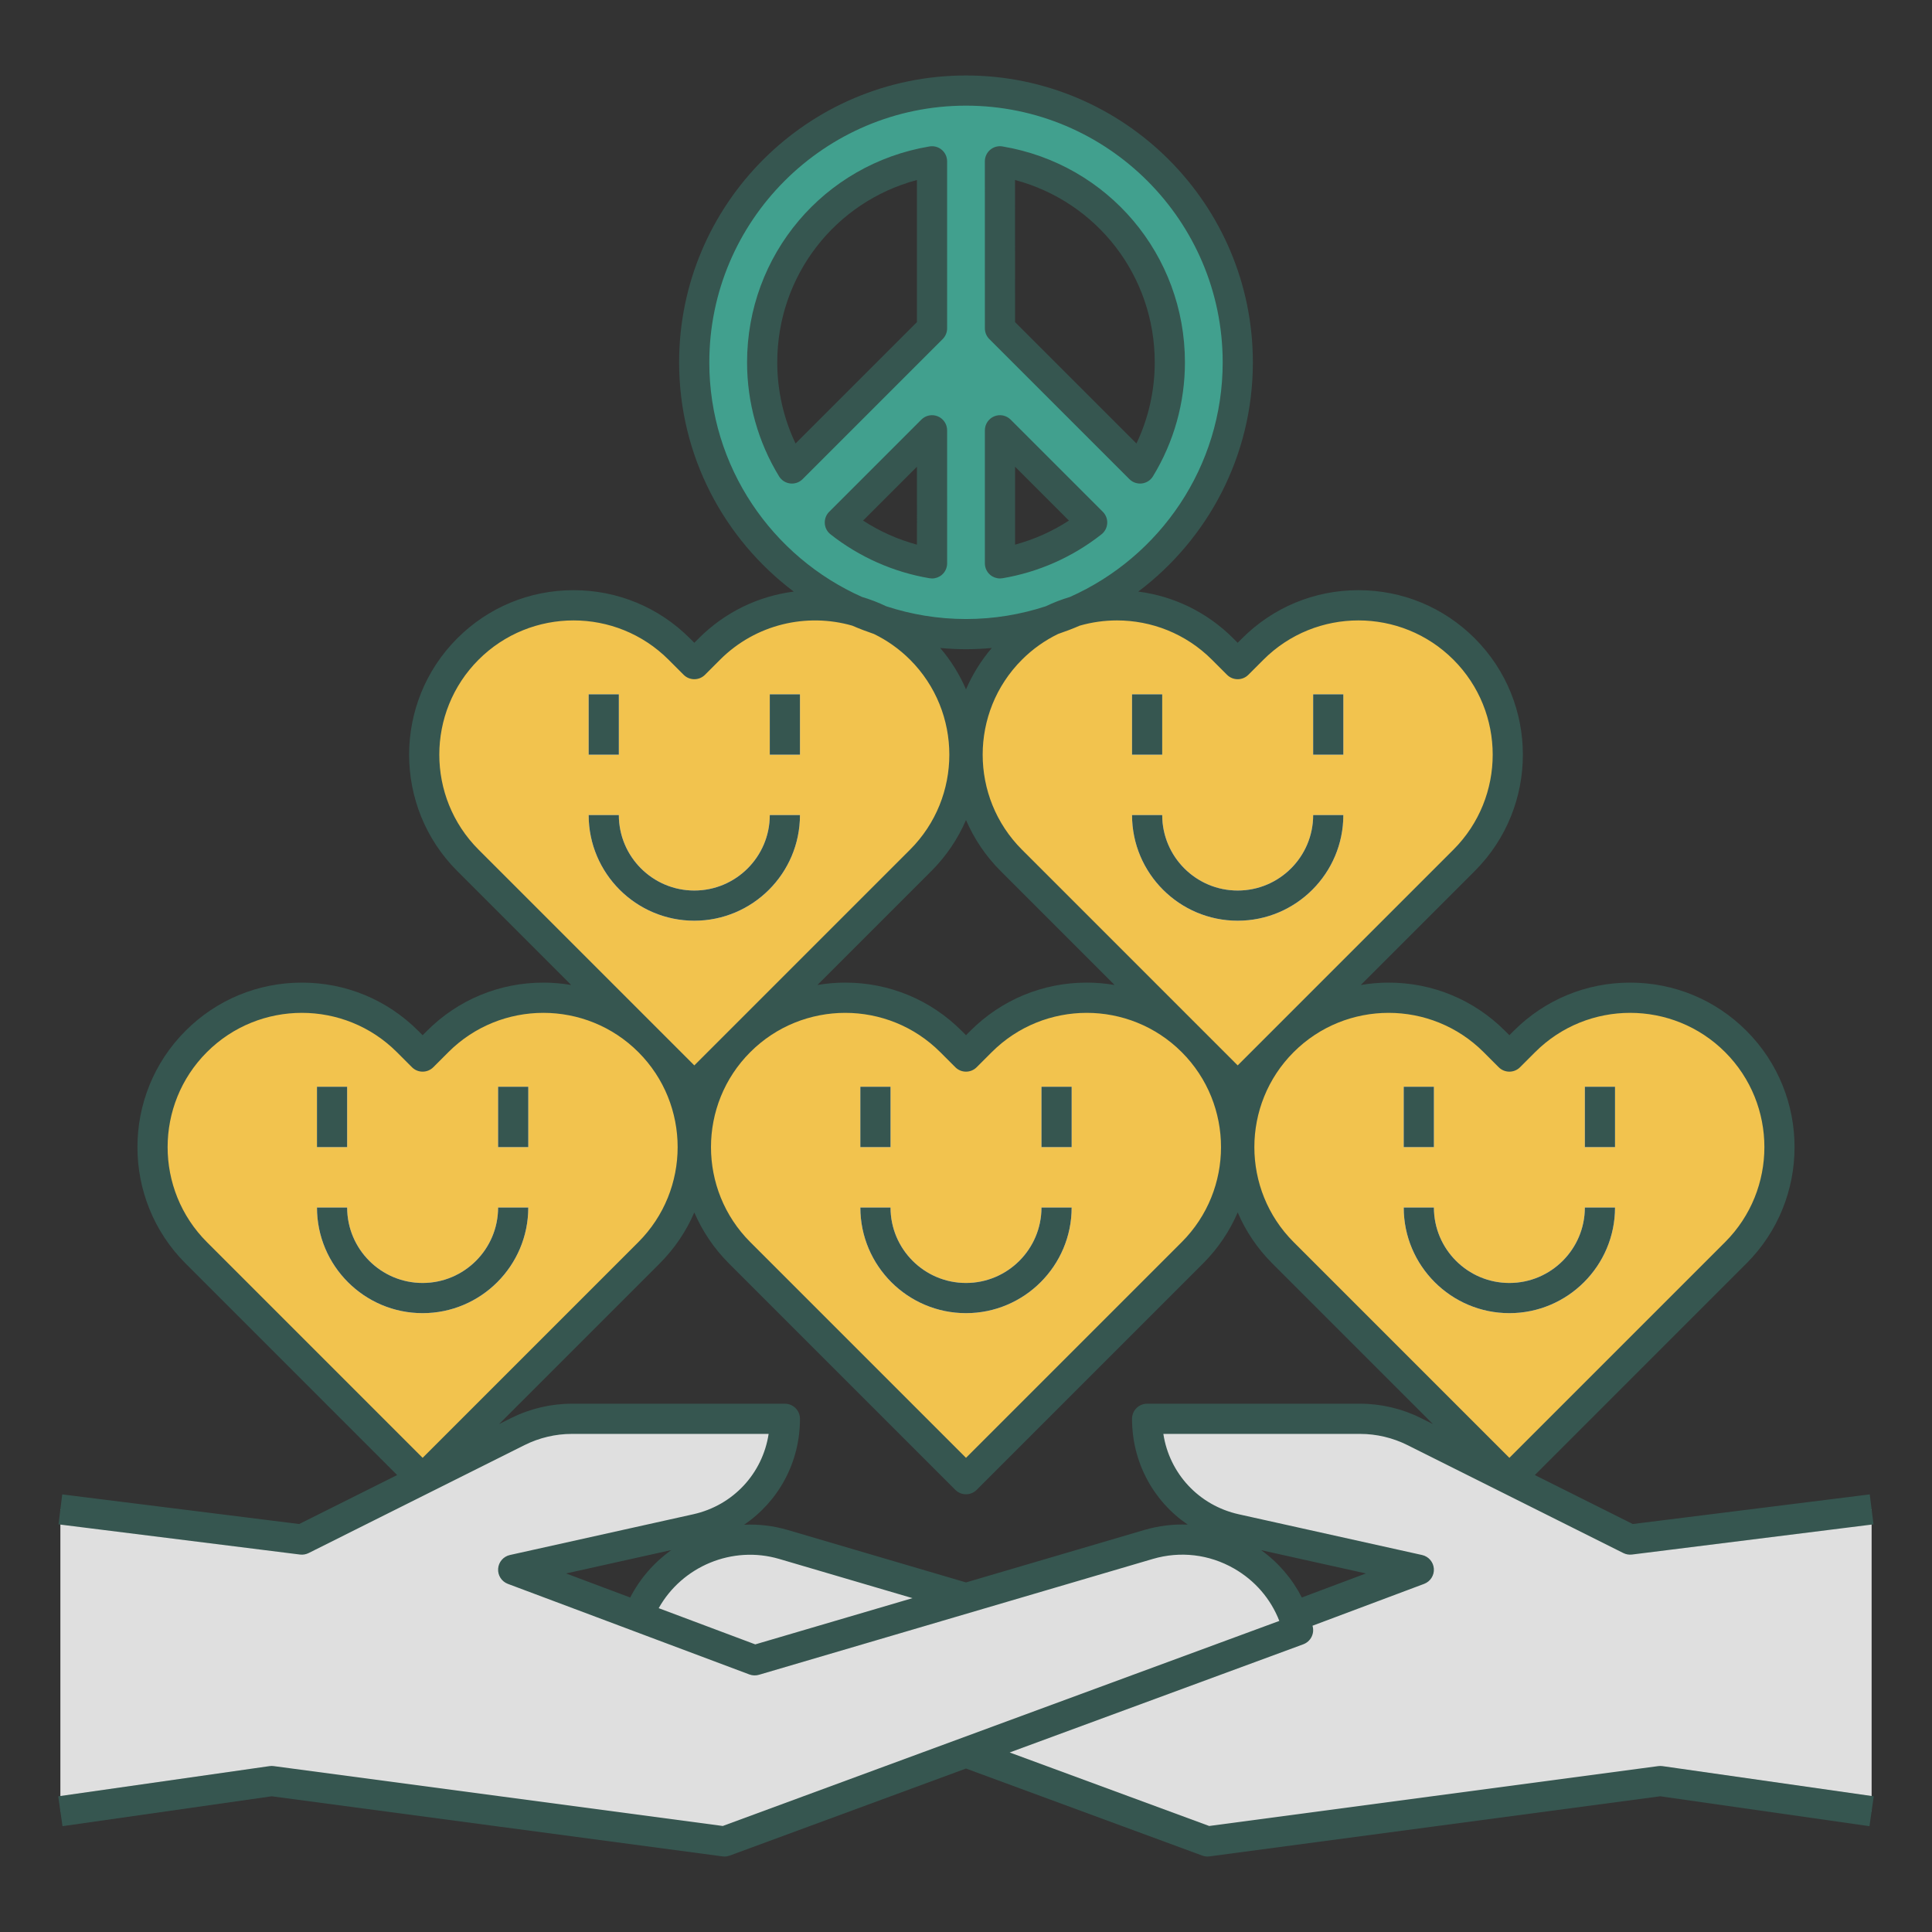 <svg xmlns="http://www.w3.org/2000/svg" width="800px" height="800px" viewBox="0 0 512 512"><rect x="0" y="0" width="512" height="512" fill="#333333" stroke="none"/><defs><style>.e{fill:#f4f4f4}.f{fill:#f2c34e}.g{fill:#cecece}.h{fill:#dfdfdf}.i{fill:#41a08e}.j{fill:#365650}</style></defs><g id="a"></g><g id="b"></g><g id="c"><g><path class="h" d="M432,408l-57.243-28.622c-4.443-2.222-9.343-3.378-14.311-3.378h-56.446c0,14.023,9.739,26.164,23.428,29.206l48.572,10.794-64,24-104.355-30.693c-17.263-5.077-35.28,5.236-39.645,22.693v0l152,56,120-16,56,8v-80l-64,8Z"></path><path class="h" d="M304.355,409.307l-104.355,30.693-64-24,48.572-10.794c13.689-3.042,23.428-15.183,23.428-29.206h-56.446c-4.968,0-9.867,1.157-14.311,3.378l-57.243,28.622-64-8v80l56-8,120,16,152-56v-0c-4.364-17.456-22.382-27.77-39.645-22.693Z"></path><path class="f" d="M388,172v-0c-15.464-15.464-40.536-15.464-56,0l-4,4-4-4c-15.464-15.464-40.536-15.464-56,0v0c-15.464,15.464-15.464,40.536,0,56l60,60,60-60c15.464-15.464,15.464-40.536,0-56Z"></path><rect class="e" height="16" width="8" x="300" y="184"></rect><rect class="e" height="16" width="8" x="348" y="184"></rect><path class="e" d="M328,244c-15.439,0-28-12.561-28-28h8c0,11.028,8.972,20,20,20s20-8.972,20-20h8c0,15.439-12.561,28-28,28Z"></path><path class="f" d="M244,172v-0c-15.464-15.464-40.536-15.464-56,0l-4,4-4-4c-15.464-15.464-40.536-15.464-56,0v0c-15.464,15.464-15.464,40.536,0,56l60,60,60-60c15.464-15.464,15.464-40.536,0-56Z"></path><rect class="e" height="16" width="8" x="156" y="184"></rect><rect class="e" height="16" width="8" x="204" y="184"></rect><path class="e" d="M184,244c-15.439,0-28-12.561-28-28h8c0,11.028,8.972,20,20,20s20-8.972,20-20h8c0,15.439-12.561,28-28,28Z"></path><path class="f" d="M172,276v-0c-15.464-15.464-40.536-15.464-56,0l-4,4-4-4c-15.464-15.464-40.536-15.464-56,0v0c-15.464,15.464-15.464,40.536,0,56l60,60,60-60c15.464-15.464,15.464-40.536,0-56Z"></path><rect class="e" height="16" width="8" x="84" y="288"></rect><rect class="e" height="16" width="8" x="132" y="288"></rect><path class="e" d="M112,348c-15.439,0-28-12.561-28-28h8c0,11.028,8.972,20,20,20s20-8.972,20-20h8c0,15.439-12.561,28-28,28Z"></path><path class="f" d="M316,276v-0c-15.464-15.464-40.536-15.464-56,0l-4,4-4-4c-15.464-15.464-40.536-15.464-56,0v0c-15.464,15.464-15.464,40.536,0,56l60,60,60-60c15.464-15.464,15.464-40.536,0-56Z"></path><rect class="e" height="16" width="8" x="228" y="288"></rect><rect class="e" height="16" width="8" x="276" y="288"></rect><path class="e" d="M256,348c-15.439,0-28-12.561-28-28h8c0,11.028,8.972,20,20,20s20-8.972,20-20h8c0,15.439-12.561,28-28,28Z"></path><path class="f" d="M460,276v-0c-15.464-15.464-40.536-15.464-56,0l-4,4-4-4c-15.464-15.464-40.536-15.464-56,0v0c-15.464,15.464-15.464,40.536,0,56l60,60,60-60c15.464-15.464,15.464-40.536,0-56Z"></path><rect class="e" height="16" width="8" x="372" y="288"></rect><rect class="e" height="16" width="8" x="420" y="288"></rect><path class="e" d="M400,348c-15.439,0-28-12.561-28-28h8c0,11.028,8.972,20,20,20s20-8.972,20-20h8c0,15.439-12.561,28-28,28Z"></path><path class="i" d="M256,24c-39.779,0-72.025,32.247-72.025,72.025s32.247,72.025,72.025,72.025,72.025-32.247,72.025-72.025-32.247-72.025-72.025-72.025Zm-54.019,72.025c0-26.766,19.467-48.986,45.016-53.272l0,44.269-37.127,37.126c-5.005-8.192-7.889-17.821-7.889-28.123Zm20.589,42.435l24.427-24.428,.005,35.267c-9.122-1.529-17.47-5.345-24.432-10.838Zm42.434,10.837l-0-35.266,24.427,24.428c-6.961,5.492-15.307,9.307-24.427,10.838Zm37.127-25.149l-37.127-37.126-.009-44.271c25.553,4.282,45.025,26.504,45.025,53.274,0,10.302-2.884,19.931-7.889,28.123Z"></path><rect class="g" height="8" transform="translate(-135.74 132.557) rotate(-20.225)" width="85.776" x="260.868" y="442.826"></rect><path class="g" d="M200,444c-.477,0-.952-.085-1.404-.255l-30.876-11.579,2.809-7.49,29.625,11.109,46.921-13.8,2.258,7.675-48.203,14.177c-.369,.108-.749,.163-1.129,.163Z"></path><rect class="j" height="16" width="8" x="300" y="184"></rect><rect class="j" height="16" width="8" x="348" y="184"></rect><path class="j" d="M328,244c15.439,0,28-12.561,28-28h-8c0,11.028-8.972,20-20,20s-20-8.972-20-20h-8c0,15.439,12.561,28,28,28Z"></path><rect class="j" height="16" width="8" x="156" y="184"></rect><rect class="j" height="16" width="8" x="204" y="184"></rect><path class="j" d="M212,216h-8c0,11.028-8.972,20-20,20s-20-8.972-20-20h-8c0,15.439,12.561,28,28,28s28-12.561,28-28Z"></path><rect class="j" height="16" width="8" x="84" y="288"></rect><rect class="j" height="16" width="8" x="132" y="288"></rect><path class="j" d="M140,320h-8c0,11.028-8.972,20-20,20s-20-8.972-20-20h-8c0,15.439,12.561,28,28,28s28-12.561,28-28Z"></path><rect class="j" height="16" width="8" x="228" y="288"></rect><rect class="j" height="16" width="8" x="276" y="288"></rect><path class="j" d="M256,340c-11.028,0-20-8.972-20-20h-8c0,15.439,12.561,28,28,28s28-12.561,28-28h-8c0,11.028-8.972,20-20,20Z"></path><rect class="j" height="16" width="8" x="372" y="288"></rect><rect class="j" height="16" width="8" x="420" y="288"></rect><path class="j" d="M400,348c15.439,0,28-12.561,28-28h-8c0,11.028-8.972,20-20,20s-20-8.972-20-20h-8c0,15.439,12.561,28,28,28Z"></path><path class="j" d="M440.565,468.04c-.362-.052-.731-.053-1.094-.005l-119.019,15.869-52.882-19.483,77.812-28.668c1.916-.706,2.993-2.742,2.498-4.724-.016-.065-.037-.129-.054-.194l29.577-11.091c1.658-.622,2.71-2.259,2.586-4.025s-1.395-3.241-3.122-3.625l-48.571-10.793c-10.625-2.361-18.4-10.846-19.995-21.302h52.145c4.324,0,8.654,1.022,12.521,2.956l57.243,28.622c.706,.353,1.501,.49,2.285,.392l64-8-.992-7.938-62.798,7.85-25.953-12.977,56.075-56.075c16.999-16.999,16.999-44.658,0-61.657-8.234-8.234-19.183-12.77-30.828-12.77s-22.594,4.535-30.828,12.77l-1.172,1.172-1.172-1.172c-8.234-8.234-19.183-12.77-30.828-12.77-2.498,0-4.961,.221-7.375,.63l30.204-30.204c16.999-16.999,16.999-44.658,0-61.657-8.234-8.234-19.183-12.77-30.828-12.77s-22.594,4.535-30.828,12.77l-1.172,1.172-1.172-1.172c-6.886-6.886-15.673-11.173-25.176-12.396,18.432-13.886,30.373-35.948,30.373-60.75,0-41.92-34.104-76.025-76.025-76.025s-76.025,34.105-76.025,76.025c0,24.802,11.941,46.864,30.373,60.75-9.503,1.223-18.29,5.51-25.176,12.396l-1.172,1.172-1.172-1.172c-8.234-8.234-19.183-12.77-30.828-12.77s-22.594,4.535-30.828,12.77c-16.999,16.999-16.999,44.658,0,61.657l30.204,30.204c-2.414-.409-4.877-.63-7.375-.63-11.646,0-22.594,4.535-30.828,12.77l-1.172,1.172-1.172-1.172c-8.234-8.234-19.183-12.77-30.828-12.77s-22.594,4.535-30.828,12.77c-16.999,16.999-16.999,44.658,0,61.657l56.075,56.075-25.953,12.977-62.798-7.85-.992,7.938,64,8c.784,.098,1.579-.039,2.285-.392l57.243-28.622c3.867-1.934,8.197-2.956,12.521-2.956h52.145c-1.595,10.456-9.37,18.941-19.995,21.302l-48.571,10.793c-1.728,.384-2.998,1.859-3.122,3.625s.928,3.403,2.586,4.025l64,24c.812,.305,1.7,.336,2.533,.092l104.355-30.693c7.291-2.145,14.945-1.248,21.543,2.53,5.555,3.179,9.728,8.035,12.01,13.891l-147.49,54.338-119.019-15.869c-.362-.048-.731-.047-1.094,.005l-56,8,1.131,7.92,55.453-7.922,119.453,15.927c.176,.023,.352,.035,.528,.035,.471,0,.938-.083,1.383-.247l62.617-23.07,62.617,23.07c.444,.164,.912,.247,1.383,.247,.177,0,.353-.012,.528-.035l119.453-15.927,55.453,7.922,1.131-7.92-56-8Zm-72.565-199.622c9.116,0,18.231,3.47,25.172,10.41l4,4c1.561,1.562,4.096,1.562,5.656,0l4-4c13.881-13.88,36.463-13.88,50.344,0,13.879,13.879,13.879,36.463,0,50.343l-57.172,57.172-57.172-57.172c-13.879-13.879-13.879-36.463,0-50.343,6.94-6.94,16.056-10.41,25.172-10.41Zm-54.828,60.753l-57.172,57.172-57.172-57.172c-13.879-13.879-13.879-36.463,0-50.343,6.94-6.94,16.056-10.41,25.172-10.41s18.231,3.47,25.172,10.41l4,4c1.561,1.562,4.096,1.562,5.656,0l4-4c13.881-13.88,36.463-13.88,50.344,0,13.879,13.879,13.879,36.463,0,50.343Zm-57.172-146.484c-1.681-3.897-3.957-7.595-6.827-10.958,2.251,.201,4.525,.322,6.827,.322s4.576-.12,6.827-.322c-2.87,3.363-5.146,7.061-6.827,10.958Zm0,34.626c2.118,4.91,5.167,9.511,9.172,13.515l30.204,30.204c-2.414-.409-4.877-.63-7.375-.63-11.646,0-22.594,4.535-30.828,12.77l-1.172,1.172-1.172-1.172c-8.234-8.234-19.183-12.77-30.828-12.77-2.498,0-4.961,.221-7.375,.63l30.204-30.204c4.005-4.005,7.054-8.606,9.172-13.515Zm40-52.895c9.116,0,18.231,3.47,25.172,10.41l4,4c1.561,1.562,4.096,1.562,5.656,0l4-4c13.881-13.88,36.463-13.88,50.344,0,13.879,13.879,13.879,36.463,0,50.343l-57.172,57.172-57.172-57.172c-13.879-13.879-13.879-36.463,0-50.343,2.868-2.868,6.112-5.134,9.57-6.817,1.948-.662,3.865-1.391,5.739-2.204,3.218-.922,6.54-1.389,9.864-1.389Zm-108.025-68.393c0-37.509,30.516-68.025,68.025-68.025s68.025,30.516,68.025,68.025c0,27.709-16.662,51.586-40.486,62.179-2.193,.651-4.326,1.473-6.385,2.461-6.663,2.186-13.77,3.385-21.155,3.385s-14.491-1.199-21.155-3.385c-2.059-.988-4.192-1.811-6.385-2.461-23.824-10.594-40.486-34.47-40.486-62.179Zm-61.146,129.146c-13.879-13.879-13.879-36.463,0-50.343,6.94-6.94,16.056-10.41,25.172-10.41s18.231,3.47,25.172,10.41l4,4c1.561,1.562,4.096,1.562,5.656,0l4-4c9.471-9.47,22.991-12.473,35.036-9.02,1.873,.812,3.789,1.541,5.737,2.203,3.458,1.683,6.702,3.949,9.571,6.817,13.879,13.879,13.879,36.463,0,50.343l-57.172,57.172-57.172-57.172Zm-72,53.657c6.94-6.94,16.056-10.41,25.172-10.41s18.231,3.47,25.172,10.41l4,4c1.561,1.562,4.096,1.562,5.656,0l4-4c13.881-13.88,36.463-13.88,50.344,0,13.879,13.879,13.879,36.463,0,50.343l-57.172,57.172-57.172-57.172c-13.879-13.879-13.879-36.463,0-50.343Zm123.062,131.96c-4.485,3.213-8.255,7.473-10.878,12.569l-16.997-6.374,27.875-6.194Zm22.263,24.997l-25.593-9.598c6.178-11.055,19.468-16.717,31.955-13.044l35.308,10.385-41.67,12.256Zm103.073-30.316l-47.227,13.89-47.226-13.89c-3.85-1.132-7.761-1.573-11.591-1.397,9.092-6.142,14.818-16.476,14.818-28.073,0-2.209-1.791-4-4-4h-56.446c-5.56,0-11.127,1.314-16.1,3.801l-3.196,1.598,42.57-42.57c4.005-4.005,7.054-8.606,9.172-13.515,2.118,4.91,5.167,9.511,9.172,13.515l60,60c.78,.781,1.805,1.171,2.828,1.171s2.048-.391,2.828-1.171l60-60c4.005-4.005,7.054-8.606,9.172-13.515,2.118,4.91,5.167,9.511,9.172,13.515l42.57,42.57-3.196-1.598c-4.973-2.486-10.54-3.801-16.1-3.801h-56.446c-2.209,0-4,1.791-4,4,0,11.574,5.703,21.891,14.765,28.038-3.841-.154-7.727,.311-11.538,1.432Zm31.001,5.345l27.758,6.168-16.989,6.371c-2.538-4.96-6.196-9.239-10.769-12.539Z"></path><path class="j" d="M250.997,87.022l-.001-44.269c0-1.177-.518-2.293-1.416-3.054-.897-.759-2.083-1.087-3.246-.891-28.018,4.7-48.353,28.764-48.353,57.217,0,10.688,2.931,21.133,8.476,30.209,.639,1.046,1.723,1.742,2.94,1.887,.158,.019,.315,.028,.473,.028,1.055,0,2.074-.417,2.828-1.171l37.127-37.126c.75-.75,1.172-1.768,1.172-2.829Zm-40.168,30.511c-3.183-6.683-4.848-14.025-4.848-21.507,0-22.922,15.304-42.54,37.015-48.318l.001,37.658-32.168,32.167Z"></path><path class="j" d="M262.175,89.851l37.127,37.126c.754,.754,1.773,1.171,2.828,1.171,.157,0,.314-.009,.473-.028,1.218-.145,2.302-.84,2.94-1.887,5.545-9.075,8.476-19.521,8.476-30.209,0-28.458-20.34-52.522-48.363-57.219-1.16-.197-2.348,.132-3.245,.892-.898,.76-1.416,1.877-1.416,3.054l.009,44.271c0,1.061,.422,2.078,1.172,2.828Zm43.844,6.175c0,7.482-1.665,14.825-4.848,21.507l-32.168-32.168-.008-37.661c21.716,5.777,37.023,25.395,37.023,48.321Z"></path><path class="j" d="M246.341,153.243c.22,.037,.441,.055,.661,.055,.939,0,1.856-.331,2.584-.947,.898-.76,1.416-1.877,1.416-3.054l-.005-35.267c0-1.618-.975-3.076-2.47-3.695-1.495-.619-3.215-.277-4.358,.867l-24.428,24.428c-.809,.808-1.232,1.923-1.165,3.063s.619,2.198,1.516,2.905c7.626,6.017,16.703,10.043,26.249,11.643Zm-3.343-29.556l.003,20.65c-5.05-1.36-9.879-3.517-14.274-6.377l14.271-14.272Z"></path><path class="j" d="M267.831,111.203c-1.143-1.144-2.864-1.487-4.358-.867-1.495,.619-2.47,2.078-2.47,3.695v35.266c0,1.177,.518,2.293,1.416,3.054,.728,.615,1.645,.946,2.584,.946,.22,0,.441-.018,.662-.055,9.543-1.601,18.617-5.626,26.243-11.642,.896-.708,1.448-1.765,1.516-2.906s-.356-2.255-1.165-3.063l-24.428-24.428Zm1.172,33.133v-20.647l14.271,14.271c-4.396,2.86-9.222,5.017-14.271,6.376Z"></path></g></g><g id="d"></g></svg>